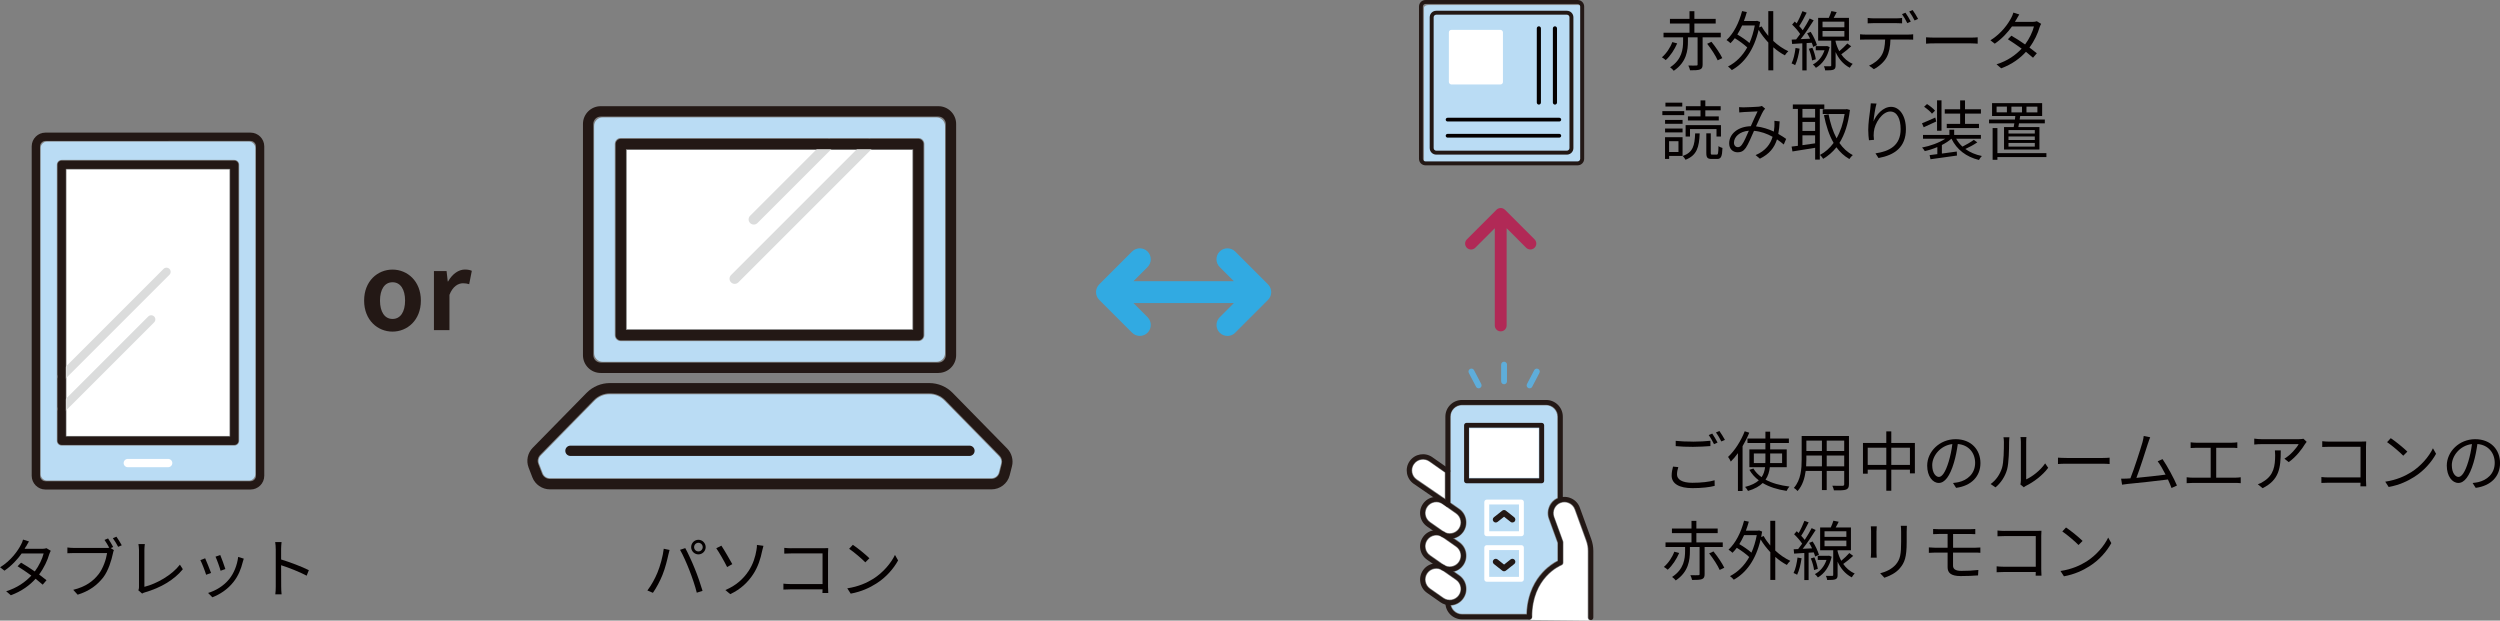 <?xml version="1.0" encoding="UTF-8"?> <svg xmlns="http://www.w3.org/2000/svg" id="_レイヤー_2" data-name="レイヤー_2" viewBox="0 0 615.86 152.88"><rect x="0" y="0" width="615.86" height="152.88" fill="#808080" stroke="none"/><defs><style> .cls-1 { fill: #231815; } .cls-2 { fill: #badcf4; } .cls-3 { fill: #31aae2; } .cls-4 { fill: #fff; } .cls-5 { fill: #5eadda; } .cls-6 { fill: #b12956; } .cls-7 { fill: #dbdcdc; } .cls-8 { fill: #040000; } </style></defs><g id="_レイヤー_2-2" data-name="_レイヤー_2"><g id="img_x5F_infrared"><g><path class="cls-8" d="M163.52,135.18l1.42.3c-.1.35-.22.82-.29,1.15-.22,1.01-.78,3.38-1.46,5.01-.59,1.47-1.46,3.12-2.35,4.4l-1.36-.58c1.01-1.33,1.91-3.01,2.46-4.35.69-1.65,1.36-4.08,1.57-5.94ZM167.51,135.45l1.3-.43c.64,1.15,1.66,3.36,2.34,5.06.66,1.58,1.5,4.03,1.92,5.47l-1.42.46c-.4-1.63-1.14-3.79-1.81-5.51-.64-1.65-1.62-3.87-2.32-5.06ZM172.05,132.97c.98,0,1.79.82,1.79,1.81s-.82,1.79-1.79,1.79-1.79-.8-1.79-1.79.8-1.81,1.79-1.81ZM172.05,135.84c.58,0,1.06-.48,1.06-1.06s-.48-1.07-1.06-1.07-1.06.48-1.06,1.07.46,1.06,1.06,1.06Z"></path><path class="cls-8" d="M180.4,138.97l-1.28.72c-.69-1.42-2.02-3.7-2.67-4.63l1.26-.64c.7,1.04,2.11,3.51,2.69,4.55ZM184.34,140.77c1.23-1.82,1.75-3.73,2-5.22.08-.42.14-1.02.13-1.31l1.6.22c-.13.42-.26.98-.32,1.26-.38,1.91-1.02,3.91-2.19,5.71-1.25,1.92-3.06,3.73-5.67,4.93l-1.2-1.01c2.66-1.09,4.47-2.82,5.65-4.59Z"></path><path class="cls-8" d="M194.96,135.05h7.89c.38,0,.86-.02,1.18-.03-.02.37-.05.86-.05,1.25v8.26c0,.58.05,1.3.06,1.55h-1.44c.02-.18.02-.51.03-.9h-7.83c-.66,0-1.38.03-1.81.06v-1.46c.42.05,1.1.1,1.78.1h7.86v-7.55h-7.67c-.59,0-1.39.03-1.76.05v-1.42c.53.06,1.23.1,1.75.1Z"></path><path class="cls-8" d="M215.12,142.59c2.46-1.55,4.42-3.92,5.35-5.89l.77,1.36c-1.09,2-2.96,4.18-5.38,5.7-1.6,1.01-3.62,1.99-6.29,2.48l-.85-1.31c2.8-.42,4.88-1.39,6.4-2.34ZM214.18,137.52l-1.01,1.01c-.8-.83-2.8-2.54-3.99-3.34l.91-.98c1.14.75,3.19,2.42,4.08,3.31Z"></path></g><g><path class="cls-2" d="M146.36,31.03c0-1.17.95-2.11,2.12-2.11h82.2c1.17,0,2.12.95,2.12,2.11v55.98c0,1.17-.95,2.12-2.12,2.12h-82.2c-1.17,0-2.12-.95-2.12-2.12V31.03ZM152.93,84.04h73.3c.82,0,1.48-.66,1.48-1.48v-47.09c0-.82-.66-1.48-1.48-1.48h-73.3c-.82,0-1.48.66-1.48,1.48v47.09c0,.82.66,1.48,1.48,1.48Z"></path><rect class="cls-4" x="154.41" y="36.95" width="70.35" height="44.13"></rect><path class="cls-2" d="M246.62,114.18l-.56,2.21c-.21.83-.96,1.41-1.82,1.41h-108.78c-.77,0-1.47-.48-1.75-1.2l-.92-2.39c-.26-.68-.1-1.46.41-1.98l13.28-13.54c.98-1,2.34-1.57,3.73-1.57h78.73c1.39,0,2.75.57,3.73,1.57l13.46,13.73c.45.46.64,1.14.48,1.78Z"></path><g><path class="cls-7" d="M185.69,55.32c-.33,0-.65-.12-.9-.37-.5-.5-.5-1.3,0-1.8l18.57-18.57c.5-.5,1.3-.5,1.8,0,.5.5.5,1.3,0,1.8l-18.57,18.57c-.25.25-.58.37-.9.37Z"></path><path class="cls-7" d="M180.99,69.93c-.33,0-.65-.12-.9-.37-.5-.5-.5-1.3,0-1.8l33.18-33.18c.5-.5,1.3-.5,1.8,0,.5.5.5,1.3,0,1.8l-33.18,33.18c-.25.25-.58.37-.9.37Z"></path><path class="cls-1" d="M231.17,91.88h-83.19c-2.41,0-4.37-1.96-4.37-4.37V30.53c0-2.41,1.96-4.37,4.37-4.37h83.19c2.41,0,4.37,1.96,4.37,4.37v56.97c0,2.41-1.96,4.37-4.37,4.37ZM147.98,28.71c-1.01,0-1.82.82-1.82,1.82v56.97c0,1.01.82,1.82,1.82,1.82h83.19c1.01,0,1.82-.82,1.82-1.82V30.53c0-1.01-.82-1.82-1.82-1.82h-83.19Z"></path><path class="cls-1" d="M226.23,83.84h-73.3c-.7,0-1.27-.57-1.27-1.27v-47.09c0-.7.57-1.27,1.27-1.27h73.3c.7,0,1.27.57,1.27,1.27v47.09c0,.7-.57,1.27-1.27,1.27ZM154.2,81.29h70.76v-44.54h-70.76v44.54Z"></path><path class="cls-1" d="M244.24,120.55h-108.78c-1.9,0-3.64-1.19-4.32-2.97l-.92-2.39c-.65-1.68-.25-3.61,1.02-4.89l13.28-13.54c1.49-1.52,3.57-2.39,5.7-2.39h78.73c2.13,0,4.21.87,5.7,2.39l13.46,13.73c1.12,1.15,1.58,2.83,1.18,4.38l-.56,2.2c-.52,2.05-2.37,3.48-4.48,3.48ZM150.21,96.9c-1.45,0-2.86.59-3.88,1.63l-13.28,13.54c-.57.58-.75,1.44-.46,2.2l.92,2.39c.31.8,1.08,1.33,1.94,1.33h108.78c.95,0,1.78-.64,2.01-1.56l.56-2.2c.18-.7-.02-1.45-.53-1.97l-13.46-13.73c-1.01-1.04-2.43-1.63-3.88-1.63h-78.73Z"></path><path class="cls-1" d="M238.82,112.32h-98.29c-.7,0-1.27-.57-1.27-1.27s.57-1.27,1.27-1.27h98.29c.7,0,1.27.57,1.27,1.27s-.57,1.27-1.27,1.27Z"></path></g></g><g><path class="cls-1" d="M89.7,74.05c0-4.84,3.35-7.64,6.99-7.64s6.99,2.81,6.99,7.64-3.35,7.64-6.99,7.64-6.99-2.81-6.99-7.64ZM99.79,74.05c0-2.73-1.12-4.52-3.09-4.52s-3.09,1.79-3.09,4.52,1.12,4.52,3.09,4.52,3.09-1.77,3.09-4.52Z"></path><path class="cls-1" d="M106.89,66.77h3.12l.29,2.57h.08c1.07-1.9,2.63-2.94,4.13-2.94.81,0,1.27.13,1.72.31l-.65,3.3c-.52-.16-.94-.23-1.53-.23-1.14,0-2.52.75-3.33,2.86v8.68h-3.82v-14.56Z"></path></g><g><path class="cls-8" d="M6.39,134.62c-.1.19-.21.38-.34.58h4.34c.43,0,.78-.06,1.06-.16l1.06.64c-.14.22-.29.61-.38.86-.42,1.47-1.28,3.35-2.5,4.98.67.5,1.31.99,1.83,1.41l-.94,1.1c-.48-.43-1.09-.93-1.75-1.46-1.42,1.58-3.39,3.06-6.1,4.07l-1.15-.99c2.71-.83,4.75-2.3,6.2-3.86-1.15-.83-2.37-1.67-3.39-2.3l.86-.88c1.06.61,2.26,1.38,3.38,2.16,1.04-1.39,1.86-3.12,2.18-4.43h-5.41c-1.02,1.44-2.45,3.01-4.24,4.24l-1.07-.83c2.75-1.71,4.39-4.11,5.14-5.57.16-.29.42-.85.51-1.26l1.46.46c-.27.42-.56.96-.72,1.25Z"></path><path class="cls-8" d="M27.89,134.75l-.61.27.78.5c-.11.22-.18.48-.24.8-.35,1.68-1.12,4.26-2.38,5.91-1.47,1.87-3.38,3.36-6.31,4.27l-1.09-1.2c3.1-.77,4.9-2.13,6.24-3.84,1.14-1.46,1.87-3.68,2.1-5.22h-8.2c-.62,0-1.18.03-1.58.05v-1.42c.43.06,1.07.11,1.6.11h8.02c.21,0,.45,0,.69-.05-.34-.62-.8-1.41-1.17-1.92l.88-.37c.37.54.94,1.5,1.26,2.11ZM29.99,134.33l-.88.38c-.35-.66-.88-1.57-1.31-2.13l.88-.37c.4.54.98,1.5,1.31,2.11Z"></path><path class="cls-8" d="M34.24,144.64v-9.16c0-.42-.08-1.14-.14-1.46h1.58c-.06.4-.11.99-.11,1.46v9.08c3.06-.77,6.77-2.88,8.75-5.46l.72,1.12c-2.08,2.58-5.38,4.56-9.36,5.71-.18.05-.42.13-.67.29l-.93-.8c.11-.26.16-.46.16-.78Z"></path><path class="cls-8" d="M52,141.14l-1.22.45c-.24-.83-1.1-3.04-1.42-3.6l1.18-.46c.32.69,1.15,2.79,1.46,3.62ZM59.81,138.42c-.43,1.76-1.12,3.47-2.27,4.91-1.47,1.89-3.42,3.12-5.22,3.81l-1.06-1.07c1.86-.54,3.89-1.76,5.2-3.41,1.14-1.39,1.97-3.42,2.21-5.47l1.38.43c-.11.34-.18.59-.24.8ZM55.52,140.18l-1.18.42c-.18-.72-.91-2.75-1.25-3.47l1.17-.4c.27.64,1.06,2.75,1.26,3.46Z"></path><path class="cls-8" d="M67.92,135.21c0-.45-.03-1.17-.13-1.67h1.57c-.05.5-.11,1.18-.11,1.67v2.61c2.11.64,5.15,1.79,6.83,2.64l-.54,1.36c-1.74-.94-4.51-2.02-6.29-2.58.02,2.4.02,4.82.02,5.28,0,.5.03,1.36.1,1.89h-1.55c.08-.51.11-1.3.11-1.89v-9.32Z"></path></g><g><path class="cls-2" d="M10.02,36.44c0-.86.7-1.56,1.56-1.56h49.75c.86,0,1.56.7,1.56,1.56v80.38c0,.86-.7,1.56-1.56,1.56H11.58c-.86,0-1.56-.7-1.56-1.56V36.44ZM15.19,109.77h42.54c.66,0,1.19-.53,1.19-1.19V40.58c0-.66-.53-1.19-1.19-1.19H15.19c-.66,0-1.19.53-1.19,1.19v68c0,.66.53,1.19,1.19,1.19Z"></path><rect class="cls-4" x="16.37" y="41.76" width="40.16" height="65.63"></rect><g><path class="cls-7" d="M15.19,101.76c-.26,0-.52-.1-.72-.3-.4-.4-.4-1.05,0-1.45l22.05-22.05c.4-.4,1.05-.4,1.45,0,.4.4.4,1.05,0,1.45l-22.05,22.05c-.2.2-.46.3-.72.3Z"></path><path class="cls-7" d="M15.19,93.81c-.26,0-.52-.1-.72-.3-.4-.4-.4-1.05,0-1.45l25.82-25.82c.4-.4,1.05-.4,1.45,0,.4.4.4,1.05,0,1.45l-25.82,25.82c-.2.2-.46.3-.72.3Z"></path><g><path class="cls-1" d="M61.71,120.59H11.2c-1.87,0-3.39-1.52-3.39-3.39V36.06c0-1.87,1.52-3.39,3.39-3.39h50.51c1.87,0,3.39,1.52,3.39,3.39v81.14c0,1.87-1.52,3.39-3.39,3.39ZM11.2,34.71c-.74,0-1.34.6-1.34,1.35v81.14c0,.74.6,1.35,1.34,1.35h50.51c.74,0,1.35-.6,1.35-1.35V36.06c0-.74-.6-1.35-1.35-1.35H11.2Z"></path><path class="cls-1" d="M57.72,109.6H15.19c-.56,0-1.02-.46-1.02-1.02V40.58c0-.56.46-1.02,1.02-1.02h42.54c.56,0,1.02.46,1.02,1.02v68c0,.56-.46,1.02-1.02,1.02ZM16.21,107.56h40.49V41.6H16.21v65.96Z"></path><path class="cls-4" d="M41.43,115.09h-9.95c-.56,0-1.02-.46-1.02-1.02s.46-1.02,1.02-1.02h9.95c.56,0,1.02.46,1.02,1.02s-.46,1.02-1.02,1.02Z"></path></g></g></g><g><path class="cls-8" d="M413.12,116.87c0,1.23,1.23,2.06,3.79,2.06,2.21,0,4.27-.24,5.47-.62l.02,1.38c-1.14.32-3.17.56-5.46.56-3.25,0-5.14-1.07-5.14-3.09,0-.83.18-1.58.34-2.22l1.3.13c-.21.62-.32,1.22-.32,1.81ZM417.03,108.8c1.54,0,3.17-.1,4.32-.22v1.31c-1.09.08-2.83.19-4.31.19-1.62,0-2.98-.06-4.24-.18v-1.3c1.15.13,2.62.19,4.23.19ZM423.11,109.02l-.87.4c-.32-.66-.86-1.63-1.31-2.24l.87-.37c.4.58.98,1.57,1.31,2.21ZM424.92,108.37l-.88.38c-.34-.69-.86-1.6-1.33-2.21l.85-.37c.43.59,1.04,1.6,1.36,2.19Z"></path><path class="cls-8" d="M430.92,106.59c-.45,1.12-1.02,2.26-1.65,3.33v11.04h-1.14v-9.33c-.56.78-1.17,1.49-1.76,2.08-.11-.27-.45-.9-.67-1.15,1.62-1.52,3.17-3.91,4.1-6.32l1.12.35ZM435.99,115.09c-.13,1.1-.42,2.14-1.06,3.07,1.6.88,3.62,1.42,5.89,1.7-.26.26-.54.72-.7,1.07-2.26-.34-4.26-.96-5.89-1.94-.8.78-1.95,1.46-3.62,1.95-.13-.26-.46-.75-.72-.99,1.57-.4,2.62-.94,3.38-1.62-.94-.7-1.73-1.57-2.32-2.59l.99-.32c.48.83,1.17,1.54,2.02,2.13.51-.74.75-1.58.86-2.46h-3.87v-4.39h3.95v-1.57h-4.42v-1.09h4.42v-1.7h1.17v1.7h4.61v1.09h-4.61v1.57h4.08v4.39h-4.16ZM434.88,114.08c.02-.24.02-.48.02-.72v-1.65h-2.85v2.37h2.83ZM436.07,111.71v1.65c0,.24,0,.48-.02.72h2.96v-2.37h-2.95Z"></path><path class="cls-8" d="M455.48,119.28c0,.77-.21,1.12-.72,1.33-.54.19-1.47.21-2.98.19-.05-.32-.24-.83-.4-1.15,1.12.05,2.21.03,2.5.03.32-.02.43-.11.43-.42v-3.25h-4.31v4.72h-1.18v-4.72h-4c-.24,1.78-.78,3.6-2,4.96-.18-.24-.66-.64-.91-.78,1.76-1.98,1.92-4.8,1.92-7.03v-5.76h11.65v11.88ZM448.82,114.88v-2.66h-3.83v.94c0,.53-.02,1.12-.06,1.71h3.89ZM444.99,108.54v2.56h3.83v-2.56h-3.83ZM454.31,108.54h-4.31v2.56h4.31v-2.56ZM454.31,114.88v-2.66h-4.31v2.66h4.31Z"></path><path class="cls-8" d="M471.72,109.12v7.49h-1.22v-.91h-4.59v5.19h-1.23v-5.19h-4.58v.99h-1.17v-7.57h5.75v-2.85h1.23v2.85h5.81ZM464.68,114.53v-4.24h-4.58v4.24h4.58ZM470.5,114.53v-4.24h-4.59v4.24h4.59Z"></path><path class="cls-8" d="M481.86,120.16l-.75-1.18c.51-.05,1.01-.13,1.38-.21,2.05-.46,4.07-1.98,4.07-4.75,0-2.42-1.55-4.42-4.27-4.64-.21,1.49-.51,3.12-.96,4.61-.98,3.3-2.24,4.98-3.73,4.98s-2.85-1.63-2.85-4.27c0-3.47,3.09-6.51,6.99-6.51s6.13,2.64,6.13,5.89-2.21,5.6-6,6.1ZM477.63,117.49c.75,0,1.6-1.07,2.42-3.78.4-1.33.72-2.85.9-4.32-3.07.38-4.96,3.01-4.96,5.19,0,2.02.93,2.91,1.65,2.91Z"></path><path class="cls-8" d="M493.17,115.31c.46-1.46.48-4.66.48-6.43,0-.48-.05-.83-.11-1.17h1.47c-.02.19-.08.67-.08,1.15,0,1.78-.06,5.2-.5,6.8-.48,1.71-1.5,3.28-2.85,4.4l-1.2-.82c1.34-.96,2.3-2.38,2.79-3.94ZM497.83,118.44v-9.59c0-.61-.08-1.07-.1-1.18h1.47c-.02.11-.06.58-.06,1.18v9.24c1.47-.67,3.44-2.13,4.67-3.94l.75,1.09c-1.38,1.87-3.6,3.52-5.46,4.43-.26.14-.43.27-.54.37l-.85-.7c.06-.26.11-.58.11-.9Z"></path><path class="cls-8" d="M509.19,112.82h8.77c.8,0,1.38-.05,1.73-.08v1.57c-.32-.02-.99-.08-1.71-.08h-8.79c-.88,0-1.73.03-2.22.08v-1.57c.48.03,1.33.08,2.22.08Z"></path><path class="cls-8" d="M529.14,109.22c-.46,1.5-2.05,6.42-2.85,8.5,2.35-.22,5.43-.56,7.19-.8-.64-1.26-1.36-2.51-1.95-3.28l1.2-.54c1.14,1.65,2.88,4.87,3.55,6.51l-1.34.61c-.21-.58-.51-1.31-.88-2.1-2.46.32-7.83.91-9.97,1.1-.4.03-.86.11-1.33.18l-.24-1.49c.48.02,1.02,0,1.49-.02.24-.02.51-.03.8-.05.9-2.21,2.53-7.33,2.98-8.9.19-.74.26-1.12.3-1.54l1.6.32c-.16.4-.34.82-.54,1.49Z"></path><path class="cls-8" d="M540.99,109.06h8.8c.48,0,.98-.05,1.36-.1v1.41c-.4-.05-.91-.06-1.36-.06h-3.84v7.36h4.71c.48,0,.91-.05,1.33-.1v1.46c-.43-.06-1.01-.06-1.33-.06h-10.58c-.43,0-.91.02-1.41.06v-1.46c.48.06.98.1,1.41.1h4.51v-7.36h-3.6c-.3,0-.94.02-1.34.06v-1.41c.42.06,1.02.1,1.34.1Z"></path><path class="cls-8" d="M567.8,109.42c-.64,1.09-2.16,3.15-3.99,4.42l-1.06-.85c1.47-.85,2.98-2.59,3.51-3.58h-9.12c-.59,0-1.2.03-1.82.1v-1.46c.56.08,1.23.14,1.82.14h9.19c.3,0,.88-.05,1.12-.1l.78.75c-.11.16-.32.4-.43.58ZM557.38,120.26l-1.18-.96c.45-.14.99-.4,1.44-.72,2.48-1.52,2.83-3.79,2.83-6.47,0-.38-.02-.74-.06-1.15h1.44c0,4.34-.38,7.27-4.47,9.3Z"></path><path class="cls-8" d="M573.83,108.78h7.89c.38,0,.86-.02,1.18-.03-.02.37-.05.86-.05,1.25v8.26c0,.58.05,1.3.06,1.55h-1.44c.02-.18.02-.51.03-.9h-7.83c-.66,0-1.38.03-1.81.06v-1.46c.42.05,1.1.1,1.78.1h7.86v-7.55h-7.67c-.59,0-1.39.03-1.76.05v-1.42c.53.06,1.23.1,1.75.1Z"></path><path class="cls-8" d="M593.99,116.32c2.46-1.55,4.42-3.92,5.35-5.89l.77,1.36c-1.09,2-2.96,4.18-5.38,5.7-1.6,1.01-3.62,1.99-6.29,2.48l-.85-1.31c2.8-.42,4.88-1.39,6.4-2.34ZM593.04,111.25l-1.01,1.01c-.8-.83-2.8-2.54-3.99-3.34l.91-.98c1.14.75,3.19,2.42,4.08,3.31Z"></path><path class="cls-8" d="M609.86,120.16l-.75-1.18c.51-.05,1.01-.13,1.38-.21,2.05-.46,4.07-1.98,4.07-4.75,0-2.42-1.55-4.42-4.27-4.64-.21,1.49-.51,3.12-.96,4.61-.98,3.3-2.24,4.98-3.73,4.98s-2.85-1.63-2.85-4.27c0-3.47,3.09-6.51,6.99-6.51s6.13,2.64,6.13,5.89-2.21,5.6-6,6.1ZM605.63,117.49c.75,0,1.6-1.07,2.42-3.78.4-1.33.72-2.85.9-4.32-3.07.38-4.96,3.01-4.96,5.19,0,2.02.93,2.91,1.65,2.91Z"></path><path class="cls-8" d="M413.65,136.24c-.62,1.44-1.67,3.09-2.82,4.11-.22-.21-.66-.53-.94-.69,1.1-.93,2.11-2.46,2.56-3.75l1.2.32ZM419.92,134.74v6.69c0,.67-.14,1.02-.64,1.23-.48.19-1.26.21-2.45.21-.06-.34-.26-.85-.43-1.18.9.03,1.73.02,1.98,0,.24,0,.3-.06.3-.27v-6.67h-2.38v.94c0,2.27-.32,5.17-3.49,7.3-.19-.27-.61-.66-.9-.86,2.94-1.92,3.2-4.5,3.2-6.45v-.93h-4.82v-1.14h6.4v-2.27h-4.82v-1.14h4.82v-1.89h1.2v1.89h5.25v1.14h-5.25v2.27h6.5v1.14h-4.48ZM422.1,135.84c1.02,1.25,2.16,2.93,2.67,4.02l-1.14.54c-.46-1.07-1.58-2.8-2.59-4.08l1.06-.48Z"></path><path class="cls-8" d="M437.33,135.63c1.14,1.07,2.43,1.95,3.7,2.53-.27.22-.64.69-.85,1.01-.96-.5-1.94-1.18-2.85-1.98v5.67h-1.22v-6.83c-.91-.98-1.75-2.05-2.39-3.14-1.17,5.04-3.57,8.23-6.61,9.92-.21-.27-.66-.7-.94-.88,1.9-.99,3.54-2.54,4.74-4.71-.74-.71-1.95-1.6-3.06-2.27-.34.45-.69.86-1.06,1.23-.19-.21-.7-.59-.98-.77,1.76-1.63,3.09-4.27,3.83-7.14l1.17.24c-.21.75-.45,1.5-.72,2.21h3.01l.22-.06.77.29c-.06.46-.16.91-.24,1.34l.62-.24c.43.8.99,1.58,1.63,2.34v-6.1h1.22v7.35ZM429.65,131.82c-.37.8-.75,1.55-1.18,2.22,1.04.61,2.22,1.41,2.99,2.1.56-1.26,1.01-2.71,1.31-4.32h-3.12Z"></path><path class="cls-8" d="M443.81,137.52c-.22,1.5-.59,3.04-1.1,4.07-.18-.14-.66-.35-.88-.43.5-.98.8-2.42.98-3.81l1.01.18ZM445.54,136.15v6.74h-1.06v-6.67l-2.51.16-.11-1.07,1.1-.05c.32-.4.66-.85.99-1.33-.46-.72-1.26-1.63-1.98-2.32l.64-.75c.16.14.32.29.48.45.53-.91,1.09-2.13,1.42-3.01l1.04.38c-.54,1.1-1.23,2.4-1.84,3.3.34.35.62.7.87,1.02.66-.99,1.26-2.03,1.71-2.9l.99.46c-.91,1.46-2.11,3.27-3.2,4.63l2.31-.11c-.22-.46-.46-.93-.72-1.34l.86-.35c.67,1.02,1.31,2.4,1.55,3.28l-.94.43c-.06-.3-.18-.66-.34-1.02l-1.26.08ZM446.96,137.31c.4.9.74,2.06.85,2.83l-.93.29c-.08-.77-.4-1.95-.8-2.87l.88-.26ZM451.22,137.14c-.56,2.53-1.83,4.19-3.39,5.11-.16-.26-.53-.66-.75-.82,1.28-.67,2.32-1.87,2.87-3.5h-2.16v-1.02h2.61l.18-.02.66.26ZM456.53,136.93c-.75.69-1.68,1.46-2.46,2,.67.96,1.58,1.81,2.82,2.34-.21.22-.56.66-.72.96-1.71-.88-2.82-2.37-3.49-3.87v3.27c0,.59-.11.9-.53,1.07-.4.16-1.02.18-2.03.18-.03-.29-.18-.74-.32-1.02.7.02,1.36.02,1.54,0,.21,0,.26-.05.26-.22v-6.08h-3.22v-5.62h2.62c.26-.54.5-1.18.64-1.67l1.31.26c-.22.48-.5.98-.74,1.41h3.76v5.62h-3.3v.21c.19.78.5,1.62.91,2.38.71-.58,1.49-1.34,1.99-1.91l.96.71ZM449.46,132.26h5.38v-1.38h-5.38v1.38ZM449.46,134.56h5.38v-1.39h-5.38v1.39Z"></path><path class="cls-8" d="M462.26,130.8v5.35c0,.4.03.93.06,1.22h-1.47c.03-.24.08-.75.08-1.23v-5.33c0-.29-.03-.85-.06-1.15h1.46c-.03.3-.06.77-.06,1.15ZM469.7,130.91v2.59c0,3.84-.53,5.11-1.68,6.48-1.04,1.25-2.64,1.94-3.81,2.34l-1.04-1.1c1.47-.37,2.83-1.01,3.83-2.13,1.14-1.33,1.33-2.62,1.33-5.65v-2.53c0-.54-.03-.99-.08-1.39h1.5c-.03.4-.05.85-.05,1.39Z"></path><path class="cls-8" d="M477.67,130.37h7.62c.51,0,.96-.03,1.31-.06v1.28c-.38-.02-.75-.05-1.31-.05h-4.16v3.39h5.39c.34,0,.98-.03,1.33-.06v1.31c-.37-.05-.95-.05-1.3-.05h-5.43v3.22c0,.8.56,1.28,2.03,1.28s2.83-.06,4.21-.22l-.08,1.34c-1.25.1-2.79.16-4.31.16-2.42,0-3.19-.85-3.19-2.16v-3.62h-3.12c-.4,0-1.06.03-1.5.06v-1.34c.43.03,1.09.08,1.5.08h3.12v-3.39h-2.13c-.54,0-1.01.02-1.44.05v-1.28c.43.03.9.06,1.44.06Z"></path><path class="cls-8" d="M493.83,130.78h7.89c.38,0,.86-.02,1.18-.03-.02.37-.05.86-.05,1.25v8.26c0,.58.05,1.3.06,1.55h-1.44c.02-.18.02-.51.03-.9h-7.83c-.66,0-1.38.03-1.81.06v-1.46c.42.05,1.1.1,1.78.1h7.86v-7.55h-7.67c-.59,0-1.39.03-1.76.05v-1.42c.53.06,1.23.1,1.75.1Z"></path><path class="cls-8" d="M513.99,138.32c2.46-1.55,4.42-3.92,5.35-5.89l.77,1.36c-1.09,2-2.96,4.18-5.38,5.7-1.6,1.01-3.62,1.99-6.29,2.48l-.85-1.31c2.8-.42,4.88-1.39,6.4-2.34ZM513.04,133.25l-1.01,1.01c-.8-.83-2.8-2.54-3.99-3.34l.91-.98c1.14.75,3.19,2.42,4.08,3.31Z"></path></g><g><path class="cls-4" d="M376.72,152.72c.42,0,.75-.34.75-.75,0-9.68,6.9-12.56,7.19-12.68.29-.11.48-.39.48-.7v-5.01c0-.09-.02-.17-.05-.26l-2.19-6.01c-.24-.66-.21-1.38.09-2.02.3-.64.83-1.13,1.49-1.37,1.37-.5,2.9.21,3.4,1.58l2.81,7.73c.29.8.44,1.63.44,2.48v16.41c0,.42.34.75.75.75l-15.18-.16Z"></path><path class="cls-4" d="M348.37,114.37c.4-.58,1.01-.96,1.71-1.09.7-.12,1.4.03,1.98.43l3.85,2.7v6.36l-6.89-4.72c-1.2-.84-1.49-2.5-.65-3.69Z"></path><path class="cls-4" d="M351.67,124.87c.4-.58,1.01-.96,1.71-1.09.66-.12,1.32.02,1.87.38l.96.66,2.44,1.71c1.2.84,1.49,2.49.65,3.69-.7,1-1.98,1.36-3.08.96h0c-.25-.18-.52-.32-.79-.44l-3.11-2.18c-1.2-.84-1.49-2.5-.65-3.69Z"></path><path class="cls-4" d="M351.67,133.06c.4-.58,1.01-.96,1.71-1.09.47-.08.94-.03,1.37.13h0c.24.17.49.3.76.41l3.15,2.2c1.2.84,1.49,2.49.65,3.69-.7,1-1.98,1.36-3.08.96h0c-.25-.18-.51-.32-.79-.44l-3.12-2.18c-1.2-.84-1.49-2.5-.65-3.69Z"></path><path class="cls-4" d="M352.32,144.94c-1.2-.84-1.49-2.5-.65-3.69.7-1,1.98-1.36,3.08-.96h0c.24.17.49.3.76.41l3.15,2.2c.58.4.96,1.01,1.09,1.71.12.7-.03,1.4-.44,1.98-.4.58-1.01.96-1.71,1.09-.7.12-1.4-.03-1.98-.43l-3.3-2.31Z"></path><path class="cls-2" d="M381.64,124.66c-.47,1.01-.52,2.14-.14,3.18l2.14,5.88v4.39c-.73.37-2.18,1.22-3.63,2.77-1.76,1.88-3.83,5.18-4.02,10.33h-15.82c-1.26,0-2.32-.86-2.64-2.02.11-.01.22,0,.33-.03,1.1-.19,2.05-.8,2.68-1.71.63-.91.88-2.01.68-3.11-.19-1.1-.8-2.05-1.71-2.68l-1.17-.82c.89-.27,1.65-.82,2.19-1.58.63-.91.88-2.01.68-3.11-.19-1.1-.8-2.05-1.71-2.68l-1.17-.82c.89-.27,1.65-.82,2.19-1.58.63-.91.88-2.01.68-3.11-.19-1.1-.8-2.05-1.71-2.68l-2.11-1.47v-21.19c0-1.52,1.24-2.76,2.76-2.76h20.71c1.52,0,2.76,1.24,2.76,2.76v20.02c-.88.41-1.58,1.11-2,2.01Z"></path><rect class="cls-4" x="362.02" y="105.52" width="17.02" height="12.18"></rect><rect class="cls-2" x="367.01" y="124.42" width="7.03" height="6.31"></rect><rect class="cls-2" x="367.01" y="135.65" width="7.03" height="6.31"></rect><g><g><path class="cls-5" d="M370.52,94.66c-.4,0-.72-.32-.72-.72v-4.12c0-.4.32-.72.72-.72s.72.32.72.72v4.12c0,.4-.32.72-.72.72Z"></path><path class="cls-5" d="M376.8,95.66c-.11,0-.23-.03-.33-.08-.35-.18-.49-.62-.31-.98l1.78-3.41c.18-.35.62-.49.98-.31.35.18.49.62.31.98l-1.78,3.41c-.13.25-.38.39-.64.39Z"></path><path class="cls-5" d="M364.25,95.66c-.26,0-.51-.14-.64-.39l-1.78-3.41c-.18-.35-.05-.79.31-.98.36-.19.79-.05.98.31l1.78,3.41c.18.35.05.79-.31.98-.11.06-.22.08-.33.08Z"></path></g><path class="cls-1" d="M357.12,132.71c-.81,0-1.61-.25-2.29-.72l-3.3-2.31c-.87-.61-1.46-1.53-1.64-2.59-.19-1.06.05-2.12.66-2.99.61-.87,1.53-1.46,2.59-1.64,1.06-.19,2.12.05,2.99.66l3.3,2.31c.87.61,1.46,1.53,1.64,2.59.19,1.06-.05,2.12-.66,2.99-.61.87-1.53,1.46-2.59,1.64-.24.04-.47.06-.71.06ZM353.85,123.6c-.17,0-.33.01-.5.04-.74.13-1.38.54-1.81,1.15-.43.61-.59,1.35-.46,2.09.13.74.54,1.38,1.15,1.81l3.3,2.31h0c.61.43,1.35.59,2.09.46.74-.13,1.38-.54,1.81-1.15.43-.61.59-1.35.46-2.09-.13-.74-.54-1.38-1.15-1.81l-3.3-2.31c-.47-.33-1.02-.5-1.59-.5Z"></path><path class="cls-1" d="M357.12,140.9c-.81,0-1.61-.25-2.29-.72h0l-3.3-2.31c-.87-.61-1.46-1.53-1.64-2.59-.19-1.06.05-2.12.66-2.99,1.27-1.81,3.77-2.25,5.58-.98l3.3,2.31c.87.61,1.46,1.53,1.64,2.59.19,1.06-.05,2.12-.66,2.99-.61.87-1.53,1.46-2.59,1.64-.24.04-.47.06-.71.06ZM355.53,139.18c.61.43,1.35.59,2.09.46.74-.13,1.38-.54,1.81-1.15s.59-1.35.46-2.09c-.13-.74-.54-1.38-1.15-1.81l-3.3-2.31c-1.26-.88-3.01-.58-3.9.69-.43.61-.59,1.35-.46,2.09.13.74.54,1.38,1.15,1.81l3.3,2.31h0Z"></path><path class="cls-1" d="M356.66,124.82c-.12,0-.24-.03-.34-.11l-8.07-5.53c-1.81-1.27-2.26-3.78-.99-5.58,1.27-1.81,3.77-2.25,5.58-.98l4.17,2.93c.27.19.34.57.15.84-.19.27-.57.34-.84.15l-4.17-2.93c-1.27-.89-3.01-.58-3.9.69-.88,1.26-.58,3.01.69,3.9l8.07,5.53c.28.19.35.56.16.84-.12.17-.31.26-.5.26Z"></path><path class="cls-1" d="M357.12,149.08c-.81,0-1.61-.25-2.28-.72l-3.3-2.31c-.87-.61-1.46-1.53-1.64-2.59-.19-1.06.05-2.12.66-2.99.61-.87,1.53-1.46,2.59-1.64,1.06-.19,2.12.05,2.99.66l3.3,2.31c.87.61,1.46,1.53,1.64,2.59.19,1.06-.05,2.12-.66,2.99-.61.87-1.53,1.46-2.59,1.64-.24.04-.47.06-.71.06ZM353.85,139.97c-.16,0-.33.01-.5.04-.74.13-1.38.54-1.81,1.15-.43.61-.59,1.35-.46,2.09.13.74.54,1.38,1.15,1.81l3.3,2.31h0c.61.43,1.35.59,2.09.46s1.38-.54,1.81-1.15c.43-.61.59-1.35.46-2.09-.13-.74-.54-1.38-1.15-1.81l-3.3-2.31c-.47-.33-1.03-.5-1.59-.5Z"></path><path class="cls-1" d="M356.66,124.82c-.33,0-.6-.27-.6-.6v-21.58c0-2.27,1.84-4.11,4.11-4.11h20.71c2.27,0,4.11,1.84,4.11,4.11v20.07c0,.33-.27.6-.6.6s-.6-.27-.6-.6v-20.07c0-1.6-1.3-2.91-2.91-2.91h-20.71c-1.6,0-2.91,1.3-2.91,2.91v21.58c0,.33-.27.6-.6.6Z"></path><path class="cls-1" d="M376.72,152.57h-16.55c-2.27,0-4.11-1.84-4.11-4.11,0-.33.27-.6.6-.6s.6.27.6.6c0,1.6,1.3,2.91,2.91,2.91h16.55c.33,0,.6.27.6.6s-.27.6-.6.6Z"></path><path class="cls-1" d="M391.9,152.73c-.33,0-.6-.27-.6-.6v-16.41c0-.87-.15-1.72-.45-2.54l-2.81-7.73c-.25-.7-.77-1.26-1.45-1.58s-1.44-.35-2.14-.1c-.7.25-1.26.77-1.58,1.45-.32.68-.35,1.44-.1,2.14l2.19,6.01c.02.07.04.14.04.21v5.01c0,.25-.15.47-.38.56-.3.12-7.29,3.02-7.29,12.82,0,.33-.27.6-.6.6s-.6-.27-.6-.6c0-9.28,6.07-12.96,7.67-13.76v-4.52l-2.15-5.91c-.37-1-.32-2.09.14-3.06.45-.97,1.25-1.71,2.26-2.07,1-.37,2.09-.32,3.06.14.97.45,1.71,1.25,2.07,2.26l2.81,7.73c.34.95.52,1.94.52,2.95v16.41c0,.33-.27.6-.6.6Z"></path><path class="cls-1" d="M379.79,119.05h-18.52c-.33,0-.6-.27-.6-.6v-13.68c0-.33.27-.6.6-.6h18.52c.33,0,.6.27.6.6v13.68c0,.33-.27.6-.6.6ZM361.87,117.84h17.31v-12.48h-17.31v12.48Z"></path><path class="cls-4" d="M374.79,132.09h-8.54c-.33,0-.6-.27-.6-.6v-7.81c0-.33.27-.6.6-.6h8.54c.33,0,.6.27.6.6v7.81c0,.33-.27.6-.6.6ZM366.86,130.88h7.33v-6.6h-7.33v6.6Z"></path><path class="cls-4" d="M374.79,143.31h-8.54c-.33,0-.6-.27-.6-.6v-7.81c0-.33.27-.6.6-.6h8.54c.33,0,.6.27.6.6v7.81c0,.33-.27.6-.6.6ZM366.86,142.11h7.33v-6.6h-7.33v6.6Z"></path><path class="cls-1" d="M372.57,128.72c-.16,0-.32-.05-.45-.16l-1.6-1.27-1.6,1.27c-.31.25-.77.2-1.02-.12-.25-.31-.2-.77.12-1.02l2.05-1.62c.26-.21.64-.21.9,0l2.05,1.62c.31.25.37.7.12,1.02-.14.18-.36.27-.57.27Z"></path><path class="cls-1" d="M370.52,140.73c-.16,0-.32-.05-.45-.16l-2.05-1.62c-.31-.25-.37-.7-.12-1.02.25-.31.7-.37,1.02-.12l1.6,1.27,1.6-1.27c.31-.25.77-.2,1.02.12.25.31.2.77-.12,1.02l-2.05,1.62c-.13.1-.29.16-.45.16Z"></path></g></g><path id="_x3C_i_class_x3D__x22_fa-solid_fa-arrow-right_x22__x3E__x3C__x2F_i_x3E_" class="cls-6" d="M370.72,51.67c-.57-.57-1.5-.57-2.07,0l-7.3,7.3c-.57.57-.57,1.5,0,2.07.57.57,1.5.57,2.07,0l4.81-4.82v23.95c0,.81.65,1.46,1.46,1.46s1.46-.65,1.46-1.46v-23.95l4.81,4.81c.57.57,1.5.57,2.07,0s.57-1.5,0-2.07l-7.3-7.3h0Z"></path><g><path class="cls-8" d="M413.16,10.7c-.62,1.44-1.67,3.09-2.82,4.11-.22-.21-.66-.53-.94-.69,1.1-.93,2.11-2.46,2.56-3.75l1.2.32ZM419.43,9.19v6.69c0,.67-.14,1.02-.64,1.23-.48.19-1.26.21-2.45.21-.06-.34-.26-.85-.43-1.18.9.03,1.73.02,1.98,0,.24,0,.3-.06.3-.27v-6.67h-2.38v.94c0,2.27-.32,5.17-3.49,7.3-.19-.27-.61-.66-.9-.86,2.94-1.92,3.2-4.5,3.2-6.45v-.93h-4.82v-1.14h6.4v-2.27h-4.82v-1.14h4.82v-1.89h1.2v1.89h5.25v1.14h-5.25v2.27h6.5v1.14h-4.48ZM421.61,10.3c1.02,1.25,2.16,2.93,2.67,4.02l-1.14.54c-.46-1.07-1.58-2.8-2.59-4.08l1.06-.48Z"></path><path class="cls-8" d="M436.84,10.09c1.14,1.07,2.43,1.95,3.7,2.53-.27.22-.64.69-.85,1.01-.96-.5-1.94-1.18-2.85-1.98v5.67h-1.22v-6.83c-.91-.98-1.75-2.05-2.39-3.14-1.17,5.04-3.57,8.23-6.61,9.92-.21-.27-.66-.7-.94-.88,1.9-.99,3.54-2.54,4.74-4.71-.74-.7-1.95-1.6-3.06-2.27-.34.45-.69.86-1.06,1.23-.19-.21-.7-.59-.98-.77,1.76-1.63,3.09-4.27,3.83-7.14l1.17.24c-.21.75-.45,1.5-.72,2.21h3.01l.22-.06.77.29c-.06.46-.16.91-.24,1.34l.62-.24c.43.8.99,1.58,1.63,2.34V2.74h1.22v7.35ZM429.16,6.28c-.37.8-.75,1.55-1.18,2.22,1.04.61,2.22,1.41,2.99,2.1.56-1.26,1.01-2.71,1.31-4.32h-3.12Z"></path><path class="cls-8" d="M443.32,11.98c-.22,1.5-.59,3.04-1.1,4.07-.18-.14-.66-.35-.88-.43.5-.98.8-2.42.98-3.81l1.01.18ZM445.05,10.6v6.74h-1.06v-6.67l-2.51.16-.11-1.07,1.1-.05c.32-.4.66-.85.99-1.33-.46-.72-1.26-1.63-1.98-2.32l.64-.75c.16.14.32.29.48.45.53-.91,1.09-2.13,1.42-3.01l1.04.38c-.54,1.1-1.23,2.4-1.84,3.3.34.35.62.7.87,1.02.66-.99,1.26-2.03,1.71-2.9l.99.46c-.91,1.46-2.11,3.27-3.2,4.63l2.31-.11c-.22-.46-.46-.93-.72-1.34l.86-.35c.67,1.02,1.31,2.4,1.55,3.28l-.94.43c-.06-.3-.18-.66-.34-1.02l-1.26.08ZM446.47,11.77c.4.9.74,2.06.85,2.83l-.93.29c-.08-.77-.4-1.95-.8-2.87l.88-.26ZM450.73,11.6c-.56,2.53-1.83,4.19-3.39,5.11-.16-.26-.53-.66-.75-.82,1.28-.67,2.32-1.87,2.87-3.51h-2.16v-1.02h2.61l.18-.02.66.26ZM456.04,11.39c-.75.69-1.68,1.46-2.46,2,.67.96,1.58,1.81,2.82,2.34-.21.22-.56.66-.72.96-1.71-.88-2.82-2.37-3.49-3.87v3.27c0,.59-.11.9-.53,1.07-.4.16-1.02.18-2.03.18-.03-.29-.18-.74-.32-1.02.7.02,1.36.02,1.54,0,.21,0,.26-.05.26-.22v-6.08h-3.22v-5.62h2.62c.26-.54.5-1.18.64-1.67l1.31.26c-.22.48-.5.98-.74,1.41h3.76v5.62h-3.3v.21c.19.78.5,1.62.91,2.38.71-.58,1.49-1.34,1.99-1.9l.96.7ZM448.97,6.71h5.38v-1.38h-5.38v1.38ZM448.97,9.02h5.38v-1.39h-5.38v1.39Z"></path><path class="cls-8" d="M459.57,8.52h10.48c.34,0,.86-.02,1.25-.08v1.33c-.35-.02-.86-.03-1.25-.03h-4.35c-.05,1.73-.3,3.19-.94,4.39-.58,1.06-1.79,2.21-3.15,2.91l-1.18-.88c1.25-.51,2.4-1.44,3.03-2.45.7-1.1.88-2.45.93-3.97h-4.8c-.48,0-.94,0-1.38.03v-1.33c.43.05.88.08,1.38.08ZM461.54,4.52h5.54c.46,0,1.02-.03,1.49-.1v1.33c-.46-.03-1.02-.05-1.49-.05h-5.52c-.53,0-1.06.02-1.47.05v-1.33c.46.05.94.1,1.46.1ZM470.71,5.32l-.86.38c-.32-.66-.86-1.62-1.3-2.22l.85-.35c.4.56.99,1.54,1.31,2.19ZM472.51,4.66l-.86.38c-.35-.7-.87-1.6-1.33-2.21l.85-.35c.42.58,1.04,1.58,1.34,2.18Z"></path><path class="cls-8" d="M476.69,9.27h8.77c.8,0,1.38-.05,1.73-.08v1.57c-.32-.02-.99-.08-1.71-.08h-8.79c-.88,0-1.73.03-2.22.08v-1.57c.48.03,1.33.08,2.22.08Z"></path><path class="cls-8" d="M496.7,4.81c-.1.19-.21.38-.34.58h4.34c.43,0,.78-.06,1.06-.16l1.06.64c-.14.22-.29.61-.38.86-.42,1.47-1.28,3.35-2.5,4.98.67.5,1.31.99,1.82,1.41l-.94,1.1c-.48-.43-1.09-.93-1.74-1.46-1.42,1.58-3.39,3.06-6.1,4.07l-1.15-.99c2.71-.83,4.75-2.31,6.19-3.86-1.15-.83-2.37-1.67-3.39-2.31l.86-.88c1.06.61,2.26,1.38,3.38,2.16,1.04-1.39,1.86-3.12,2.18-4.43h-5.41c-1.02,1.44-2.45,3.01-4.24,4.24l-1.07-.83c2.75-1.71,4.39-4.11,5.14-5.57.16-.29.42-.85.51-1.26l1.46.46c-.27.42-.56.96-.72,1.25Z"></path><path class="cls-8" d="M414.9,28.36h-5.39v-.98h5.39v.98ZM414.49,38.41h-3.31v.75h-1.01v-5.36h4.32v4.61ZM410.18,29.55h4.31v.94h-4.31v-.94ZM410.18,31.66h4.31v.96h-4.31v-.96ZM414.42,26.25h-4.15v-.96h4.15v.96ZM411.17,34.78v2.67h2.31v-2.67h-2.31ZM418.71,32.86c-.14,3.39-.67,5.39-3.49,6.5-.13-.26-.45-.7-.69-.93,2.56-.91,2.93-2.58,3.06-5.57h1.12ZM416.31,33.64h-1.07v-2.82h8.71v2.82h-1.1v-1.84h-6.53v1.84ZM418.92,27.18h-3.62v-1.01h3.62v-1.44h1.18v1.44h3.78v1.01h-3.78v1.49h3.31v1.01h-7.6v-1.01h3.1v-1.49ZM422.88,38.09c.35,0,.42-.26.46-2.1.21.19.69.37.98.46-.08,2.14-.37,2.71-1.31,2.71h-1.33c-1.09,0-1.34-.35-1.34-1.52v-4.79h1.1v4.79c0,.4.05.45.38.45h1.06Z"></path><path class="cls-8" d="M429.61,26.44c.85,0,2.95-.11,3.62-.16.3-.03.59-.1.8-.18l.8.66c-.14.18-.29.34-.42.53-.45.72-1.15,2.35-1.83,3.84,1.62.18,3.11.69,4.4,1.28.06-.4.1-.8.13-1.18.02-.48.03-1.02,0-1.47l1.3.14c-.05,1.14-.16,2.16-.34,3.09.77.43,1.42.86,1.94,1.23l-.59,1.38c-.48-.42-1.04-.85-1.67-1.26-.66,2.08-1.89,3.6-4.21,4.75l-1.06-.88c2.53-1.07,3.68-2.79,4.19-4.51-1.34-.75-2.91-1.33-4.58-1.47-.62,1.41-1.41,3.3-2.02,4.19-.58.82-1.18,1.1-2.02,1.1-1.18,0-2.08-.85-2.08-2.19,0-2.35,2.18-4.16,5.33-4.24.56-1.26,1.17-2.66,1.67-3.65-.64.03-2.59.11-3.33.16-.35.02-.8.06-1.18.1l-.06-1.3c.42.03.88.05,1.2.05ZM428.12,36.25c.37,0,.62-.14.96-.56.58-.75,1.18-2.24,1.74-3.49-2.34.18-3.67,1.58-3.67,2.96,0,.7.45,1.09.96,1.09Z"></path><path class="cls-8" d="M448.3,26.84v12.47h-1.15v-2.9c-2.02.34-4.07.64-5.59.9l-.21-1.2c.45-.05.98-.11,1.55-.19v-9.08h-1.25v-1.1h7.76v1.1h-1.12ZM447.14,26.84h-3.12v2.13h3.12v-2.13ZM447.14,30.03h-3.12v2.23h3.12v-2.23ZM444.02,35.76c.98-.13,2.05-.29,3.12-.45v-1.97h-3.12v2.42ZM455.72,27.1c-.42,3.43-1.31,6.08-2.59,8.12.88,1.28,1.97,2.3,3.3,2.98-.27.22-.66.67-.85.98-1.26-.72-2.32-1.7-3.19-2.9-.94,1.2-2.05,2.14-3.26,2.85-.18-.3-.53-.74-.79-.96,1.26-.66,2.4-1.65,3.36-2.96-1.1-1.89-1.86-4.21-2.38-6.84l1.14-.21c.42,2.21,1.06,4.23,1.97,5.92.93-1.63,1.62-3.63,1.98-5.99h-5.39v-1.17h5.71l.22-.05.77.22Z"></path><path class="cls-8" d="M461.51,29.95c.66-1.63,2.32-3.63,4.35-3.63s3.65,2.13,3.65,5.49c0,4.45-2.79,6.4-6.75,7.12l-.75-1.15c3.47-.51,6.2-1.94,6.2-5.96,0-2.53-.87-4.35-2.55-4.35-2,0-3.86,2.91-4.05,5.01-.08.62-.06,1.17.03,1.97l-1.23.1c-.08-.61-.18-1.5-.18-2.54,0-1.52.3-3.87.5-5.17.06-.48.1-.94.13-1.38l1.41.05c-.34,1.17-.66,3.33-.75,4.45Z"></path><path class="cls-8" d="M476.98,29.93c-1.06.5-2.16,1.01-3.09,1.42l-.42-.98c.85-.34,2.05-.86,3.27-1.42l.24.98ZM487.1,35.07c-.86.59-2,1.2-2.95,1.63,1.12.82,2.5,1.41,4.07,1.73-.26.24-.56.69-.71.98-3.17-.78-5.47-2.56-6.77-5.23h-.03c-.64.56-1.44,1.09-2.34,1.54v2.11c1.17-.16,2.43-.32,3.67-.5l.05.99c-2.34.34-4.79.69-6.53.91l-.21-1.02c.54-.06,1.2-.14,1.9-.24v-1.74c-1.01.43-2.08.77-3.09.99-.14-.27-.45-.66-.67-.88,1.99-.37,4.21-1.17,5.7-2.16h-5.47v-.94h6.5v-1.28h1.18v1.28h6.58v.94h-6.08c.4.72.91,1.38,1.54,1.94.94-.46,2.1-1.15,2.8-1.67l.86.62ZM475.93,28.01c-.38-.51-1.23-1.23-1.94-1.71l.72-.67c.7.45,1.57,1.12,1.97,1.63l-.75.75ZM478.28,32.2h-1.1v-7.48h1.1v7.48ZM482.87,27.98h-3.79v-1.06h3.79v-2.19h1.2v2.19h3.92v1.06h-3.92v2.53h3.44v1.04h-7.94v-1.04h3.3v-2.53Z"></path><path class="cls-8" d="M496.06,31.31c.05-.29.11-.61.16-.93h-6.23v-.94h6.37c.03-.29.06-.59.1-.86h-5.73v-3.17h12.34v3.17h-5.41c-.05.27-.08.58-.13.86h6.2v.94h-6.36c-.05.34-.11.64-.16.93h5.19v5.52h-8.72v-5.52h2.38ZM504.12,38.69h-12.07v.67h-1.18v-7.81h1.18v6.18h12.07v.96ZM494.39,26.26h-2.54v1.42h2.54v-1.42ZM501.26,32.04h-6.48v.86h6.48v-.86ZM501.26,33.61h-6.48v.88h6.48v-.88ZM501.26,35.21h-6.48v.9h6.48v-.9ZM495.5,27.69h2.61v-1.42h-2.61v1.42ZM499.21,27.69h2.69v-1.42h-2.69v1.42Z"></path></g><g><path class="cls-2" d="M350.8,1.88c0-.35.45-.63,1-.63h37.04c.55,0,1,.28,1,.63v37.77c0,.35-.45.63-1,.63h-37.04c-.55,0-1-.28-1-.63V1.88Z"></path><path class="cls-1" d="M388.64,40.73h-37.47c-.89,0-1.61-.72-1.61-1.61V1.61c0-.89.72-1.61,1.61-1.61h37.47c.89,0,1.61.72,1.61,1.61v37.51c0,.89-.72,1.61-1.61,1.61ZM351.16.97c-.35,0-.64.29-.64.64v37.51c0,.35.29.64.64.64h37.47c.35,0,.64-.29.64-.64V1.61c0-.35-.29-.64-.64-.64h-37.47Z"></path><path class="cls-2" d="M353.44,4.52c0-.35.45-.63,1-.63h31.75c.55,0,1,.28,1,.63v32.48c0,.35-.45.63-1,.63h-31.75c-.55,0-1-.28-1-.63V4.52Z"></path><path class="cls-1" d="M385.99,38.09h-32.18c-.89,0-1.61-.72-1.61-1.61V4.26c0-.89.72-1.61,1.61-1.61h32.18c.89,0,1.61.72,1.61,1.61v32.22c0,.89-.72,1.61-1.61,1.61ZM353.81,3.62c-.35,0-.64.29-.64.64v32.22c0,.35.29.64.64.64h32.18c.35,0,.64-.29.64-.64V4.26c0-.35-.29-.64-.64-.64h-32.18Z"></path><path class="cls-8" d="M384.13,33.9h-27.53c-.25,0-.46-.21-.46-.46s.21-.46.46-.46h27.53c.25,0,.46.21.46.46s-.21.46-.46.46Z"></path><path class="cls-8" d="M384.13,29.93h-27.53c-.25,0-.46-.21-.46-.46s.21-.46.46-.46h27.53c.25,0,.46.21.46.46s-.21.46-.46.46Z"></path><path class="cls-8" d="M379.09,25.77c-.28,0-.51-.23-.51-.51V6.99c0-.28.23-.51.51-.51s.51.23.51.51v18.27c0,.28-.23.51-.51.51Z"></path><path class="cls-8" d="M383.05,25.77c-.28,0-.51-.23-.51-.51V6.99c0-.28.23-.51.51-.51s.51.23.51.51v18.27c0,.28-.23.51-.51.51Z"></path><rect class="cls-4" x="356.92" y="7.36" width="13.32" height="13.44" rx=".6" ry=".6"></rect></g><path id="_x3C_i_class_x3D__x22_fa-solid_fa-arrows-left-right_x22__x3E__x3C__x2F_i_x3E_" class="cls-3" d="M304.28,81.96l8.09-8.09c1.05-1.05,1.05-2.77,0-3.82l-8.09-8.09c-1.05-1.05-2.77-1.05-3.82,0-1.05,1.05-1.05,2.77,0,3.82l3.49,3.49h-24.74l3.49-3.49c1.05-1.05,1.05-2.77,0-3.82-1.05-1.05-2.77-1.05-3.82,0l-8.09,8.09c-1.05,1.05-1.05,2.77,0,3.82l8.09,8.09c1.05,1.05,2.77,1.05,3.82,0,1.05-1.05,1.05-2.77,0-3.82l-3.48-3.48h24.74l-3.49,3.49c-1.05,1.05-1.05,2.77,0,3.82,1.05,1.05,2.77,1.05,3.82,0h0Z"></path></g></g></svg> 